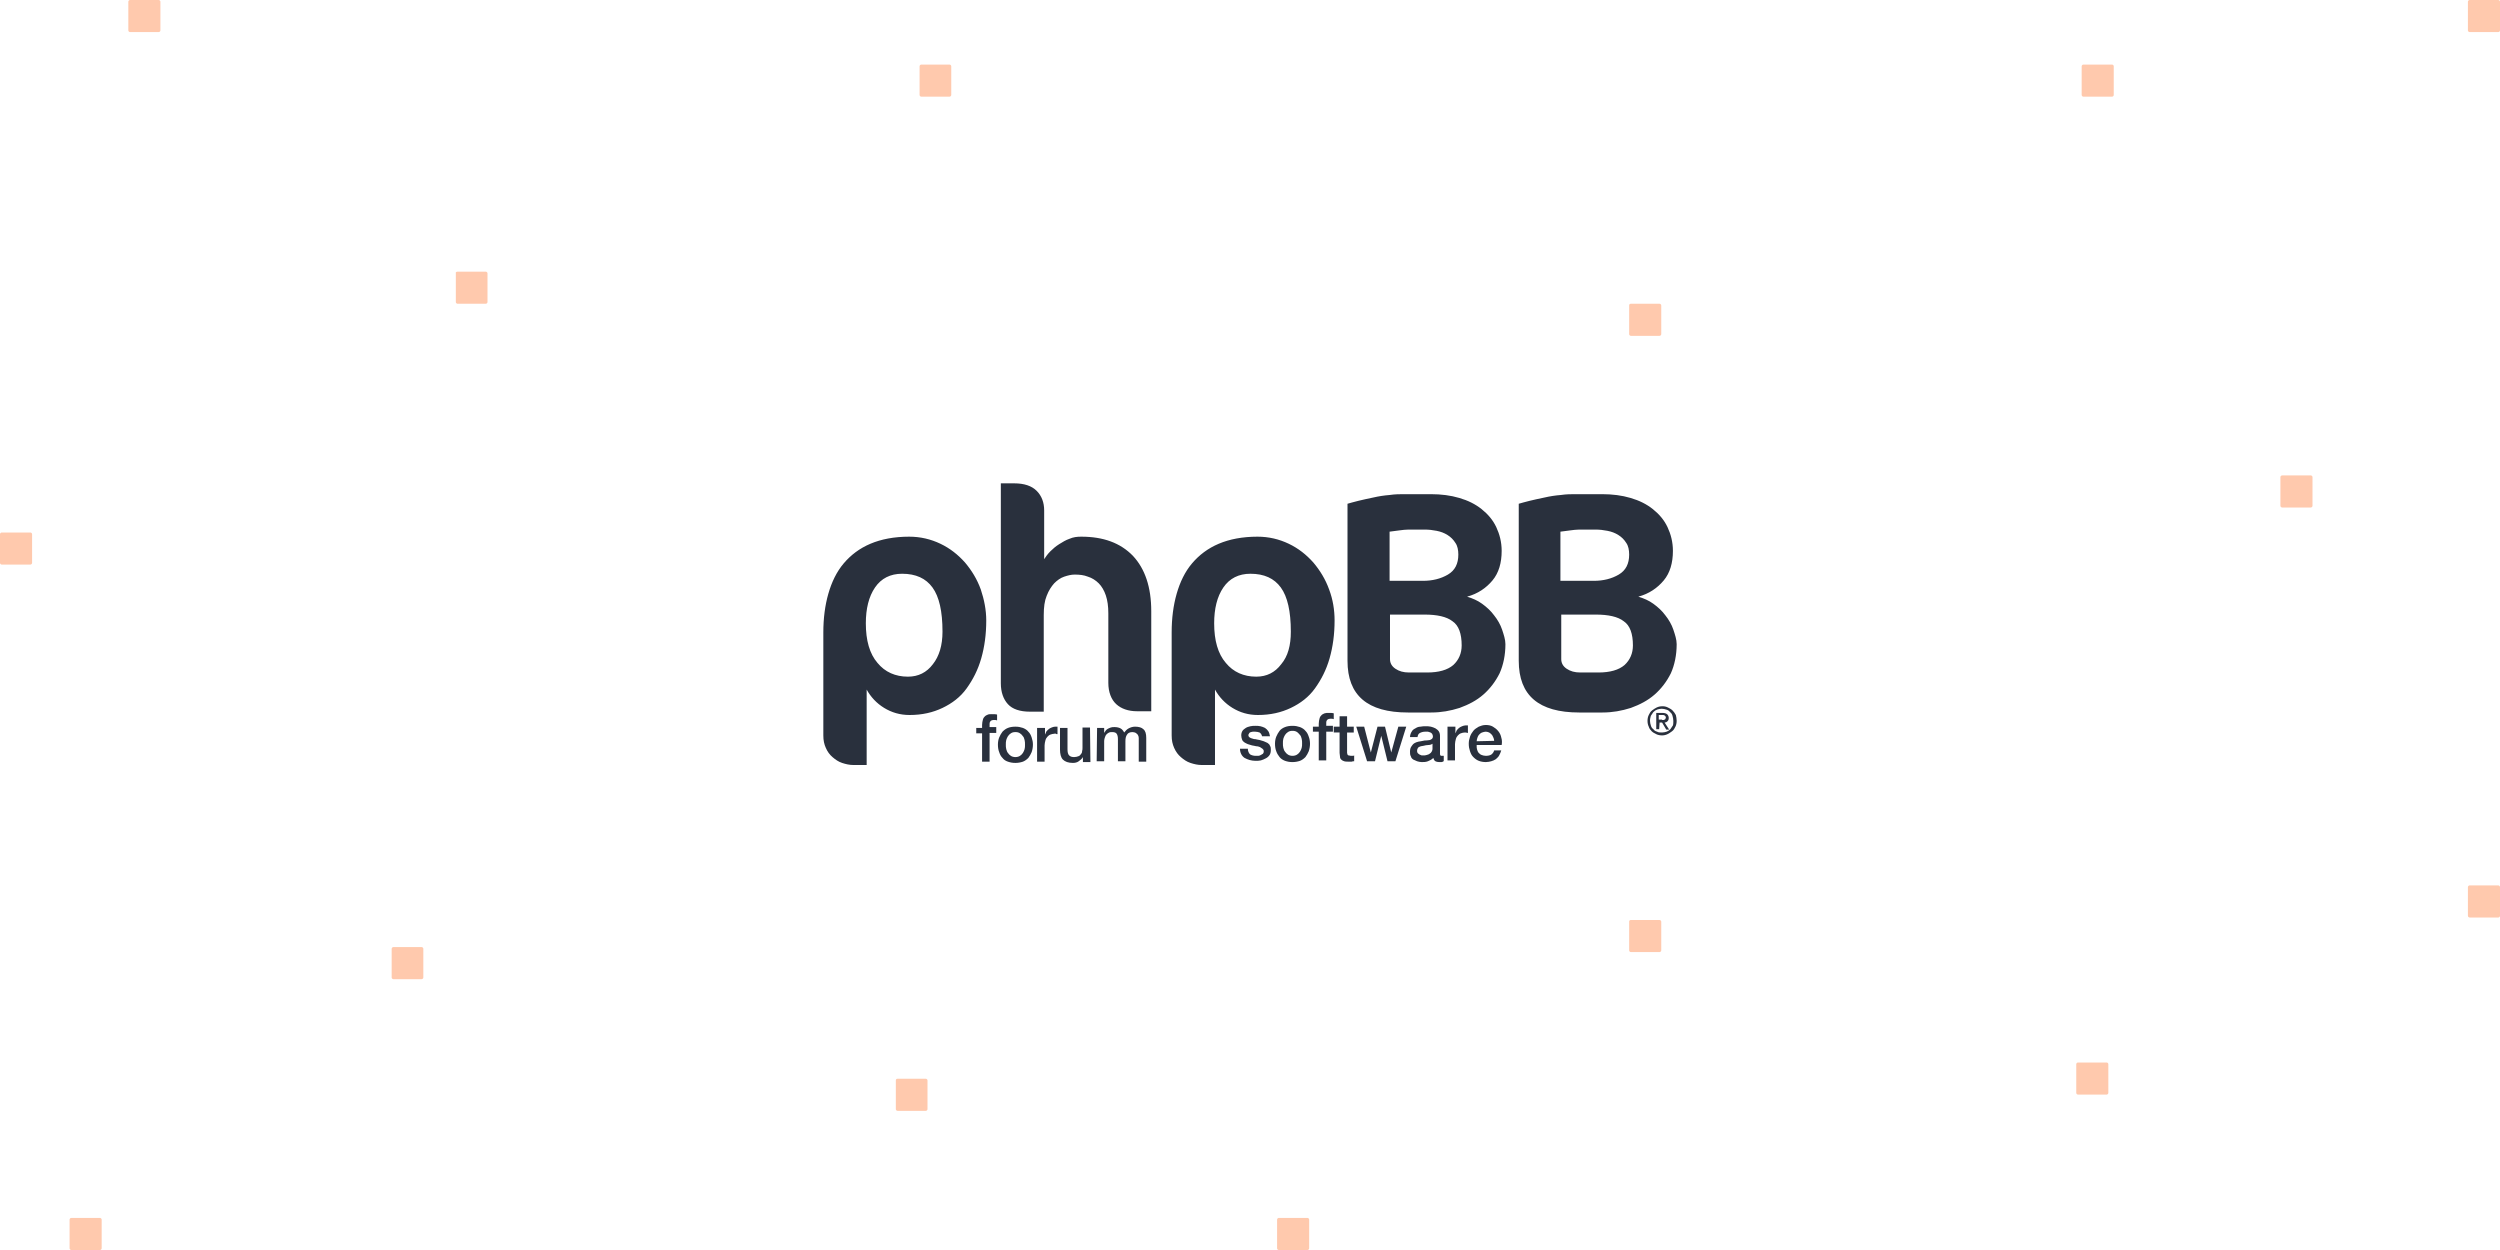 <?xml version="1.0" encoding="utf-8"?>
<!-- Generator: Adobe Illustrator 25.0.0, SVG Export Plug-In . SVG Version: 6.00 Build 0)  -->
<svg version="1.1" id="Warstwa_1" xmlns="http://www.w3.org/2000/svg" xmlns:xlink="http://www.w3.org/1999/xlink" x="0px" y="0px"
	 viewBox="0 0 600 300" style="enable-background:new 0 0 600 300;" xml:space="preserve">
<style type="text/css">
	.st0{fill:#FFC9AD;}
	.st1{fill-rule:evenodd;clip-rule:evenodd;fill:#29303D;}
</style>
<g id="Warstwa_2_1_">
	<g id="Warstwa_8">
		<g>
			<path class="st0" d="M17.1,292.3H24c0.2,0,0.4,0.2,0.4,0.4v6.9c0,0.2-0.2,0.4-0.4,0.4h-6.9c-0.2,0-0.4-0.2-0.4-0.4v-6.9
				C16.7,292.5,16.9,292.3,17.1,292.3z"/>
			<path class="st0" d="M391.4,72.9h6.9c0.2,0,0.4,0.2,0.4,0.4v6.9c0,0.2-0.2,0.4-0.4,0.4h-6.9c-0.2,0-0.4-0.2-0.4-0.4v-6.9
				C391,73.1,391.1,72.9,391.4,72.9z"/>
			<path class="st0" d="M306.9,292.3h6.9c0.2,0,0.4,0.2,0.4,0.4v6.9c0,0.2-0.2,0.4-0.4,0.4h-6.9c-0.2,0-0.4-0.2-0.4-0.4v-6.9
				C306.5,292.5,306.7,292.3,306.9,292.3z"/>
			<path class="st0" d="M109.8,65.2h6.8c0.2,0,0.4,0.2,0.4,0.4v6.9c0,0.2-0.2,0.4-0.4,0.4h-6.8c-0.2,0-0.4-0.2-0.4-0.4v-6.9
				C109.3,65.4,109.5,65.2,109.8,65.2z"/>
			<path class="st0" d="M94.4,227.3h6.8c0.2,0,0.4,0.2,0.4,0.4v6.9c0,0.2-0.2,0.4-0.4,0.4h-6.8c-0.2,0-0.4-0.2-0.4-0.4v-6.9
				C94,227.5,94.2,227.3,94.4,227.3z"/>
			<path class="st0" d="M500,15.5h6.9c0.2,0,0.4,0.2,0.4,0.4v6.9c0,0.2-0.2,0.4-0.4,0.4H500c-0.2,0-0.4-0.2-0.4-0.4v-6.9
				C499.6,15.7,499.8,15.5,500,15.5z"/>
			<path class="st0" d="M547.7,114.1h6.9c0.2,0,0.4,0.2,0.4,0.4v6.9c0,0.2-0.2,0.4-0.4,0.4h-6.9c-0.2,0-0.4-0.2-0.4-0.4v-6.9
				C547.3,114.3,547.5,114.1,547.7,114.1z"/>
			<path class="st0" d="M391.4,220.8h6.9c0.2,0,0.4,0.2,0.4,0.4v6.9c0,0.2-0.2,0.4-0.4,0.4h-6.9c-0.2,0-0.4-0.2-0.4-0.4v-6.9
				C391,221,391.1,220.8,391.4,220.8z"/>
			<path class="st0" d="M592.7,212.5h6.9c0.2,0,0.4,0.2,0.4,0.4v6.9c0,0.2-0.2,0.4-0.4,0.4h-6.9c-0.2,0-0.4-0.2-0.4-0.4v-6.9
				C592.3,212.7,592.5,212.5,592.7,212.5z"/>
			<path class="st0" d="M498.7,255h6.9c0.2,0,0.4,0.2,0.4,0.4v6.9c0,0.2-0.2,0.4-0.4,0.4h-6.9c-0.2,0-0.4-0.2-0.4-0.4v-6.9
				C498.3,255.2,498.5,255,498.7,255z"/>
			<path class="st0" d="M215.4,258.9h6.8c0.2,0,0.4,0.2,0.4,0.4v6.9c0,0.2-0.2,0.4-0.4,0.4h-6.8c-0.2,0-0.4-0.2-0.4-0.4v-6.9
				C215,259,215.2,258.9,215.4,258.9z"/>
			<path class="st0" d="M221.1,15.5h6.8c0.2,0,0.4,0.2,0.4,0.4v6.9c0,0.2-0.2,0.4-0.4,0.4h-6.8c-0.2,0-0.4-0.2-0.4-0.4v-6.9
				C220.7,15.7,220.9,15.5,221.1,15.5z"/>
			<path class="st0" d="M592.7,0h6.9c0.2,0,0.4,0.2,0.4,0.4v6.9c0,0.2-0.2,0.4-0.4,0.4h-6.9c-0.2,0-0.4-0.2-0.4-0.4V0.4
				C592.3,0.2,592.5,0,592.7,0z"/>
			<path class="st0" d="M0.4,127.8h6.9c0.2,0,0.4,0.2,0.4,0.4v6.9c0,0.2-0.2,0.4-0.4,0.4H0.4c-0.2,0-0.4-0.2-0.4-0.4v-6.9
				C0,128,0.2,127.8,0.4,127.8z"/>
			<path class="st0" d="M31.2,0h6.9c0.2,0,0.4,0.2,0.4,0.4v6.9c0,0.2-0.2,0.4-0.4,0.4h-6.9c-0.2,0-0.4-0.2-0.4-0.4V0.4
				C30.8,0.2,31,0,31.2,0z"/>
		</g>
	</g>
</g>
<g>
	<path class="st1" d="M234.3,174.7h1.4V174c0-0.5,0.1-0.9,0.2-1.3s0.3-0.6,0.5-0.8s0.5-0.3,0.7-0.4s0.6-0.1,0.9-0.1
		c0.6,0,1,0,1.3,0.1v1.4c-0.1,0-0.2-0.1-0.4-0.1s-0.3,0-0.5,0s-0.5,0.1-0.6,0.2s-0.3,0.3-0.3,0.7v0.8h1.6v1.4h-1.6v6.9h-1.8V176
		h-1.4L234.3,174.7L234.3,174.7z M243.7,181.7c0.4,0,0.8-0.1,1.1-0.3s0.5-0.4,0.7-0.7s0.3-0.6,0.4-0.9c0.1-0.3,0.1-0.7,0.1-1.1
		c0-0.4,0-0.7-0.1-1.1c-0.1-0.4-0.2-0.7-0.4-0.9c-0.2-0.3-0.4-0.5-0.7-0.7s-0.6-0.3-1.1-0.3s-0.8,0.1-1.1,0.3s-0.5,0.4-0.7,0.7
		s-0.3,0.6-0.4,0.9c-0.1,0.4-0.1,0.7-0.1,1.1c0,0.4,0,0.7,0.1,1.1c0.1,0.3,0.2,0.7,0.4,0.9c0.2,0.3,0.4,0.5,0.7,0.7
		C242.9,181.6,243.3,181.7,243.7,181.7z M243.7,183.1c-0.7,0-1.2-0.1-1.8-0.3s-1-0.5-1.3-0.9c-0.4-0.4-0.6-0.8-0.8-1.4
		c-0.2-0.5-0.3-1.1-0.3-1.8c0-0.6,0.1-1.2,0.3-1.7s0.5-1,0.8-1.4c0.4-0.4,0.8-0.7,1.3-0.9s1.1-0.3,1.8-0.3s1.2,0.1,1.8,0.3
		c0.5,0.2,1,0.5,1.3,0.9c0.4,0.4,0.6,0.8,0.8,1.4s0.3,1.1,0.3,1.7c0,0.6-0.1,1.2-0.3,1.8c-0.2,0.5-0.5,1-0.8,1.4
		c-0.4,0.4-0.8,0.7-1.3,0.9C244.9,183,244.3,183.1,243.7,183.1z M249.1,174.7h1.7v1.6l0,0c0.1-0.2,0.2-0.4,0.3-0.7
		c0.2-0.2,0.3-0.4,0.6-0.6c0.2-0.2,0.5-0.3,0.7-0.4c0.3-0.1,0.5-0.2,0.8-0.2c0.2,0,0.4,0,0.4,0c0.1,0,0.2,0,0.2,0v1.8
		c-0.1,0-0.3,0-0.4-0.1s-0.3,0-0.4,0c-0.3,0-0.6,0.1-0.9,0.2c-0.3,0.1-0.5,0.3-0.7,0.5s-0.4,0.5-0.5,0.9s-0.2,0.8-0.2,1.2v3.9h-1.8
		v-8.1H249.1z M261.7,182.9h-1.8v-1.2l0,0c-0.2,0.4-0.6,0.7-1,1s-0.9,0.4-1.4,0.4c-1.1,0-1.9-0.3-2.4-0.8s-0.7-1.4-0.7-2.4v-5.2h1.8
		v5.1c0,0.7,0.1,1.2,0.4,1.5s0.7,0.4,1.2,0.4c0.4,0,0.7-0.1,1-0.2s0.5-0.3,0.6-0.5c0.2-0.2,0.3-0.4,0.3-0.7c0.1-0.3,0.1-0.6,0.1-0.9
		v-4.8h1.8L261.7,182.9L261.7,182.9z M263.3,174.7h1.7v1.2l0,0c0.1-0.2,0.3-0.4,0.4-0.6c0.2-0.2,0.3-0.3,0.5-0.4
		c0.2-0.1,0.4-0.2,0.7-0.3s0.5-0.1,0.9-0.1c0.5,0,1,0.1,1.4,0.3s0.7,0.6,0.9,1c0.3-0.4,0.7-0.8,1.1-1s0.9-0.4,1.5-0.4
		c0.9,0,1.6,0.2,2,0.6c0.5,0.4,0.7,1.1,0.7,2.1v5.7h-1.8V178c0-0.3,0-0.6,0-0.9c0-0.3-0.1-0.5-0.2-0.7s-0.3-0.3-0.5-0.5
		c-0.2-0.1-0.5-0.2-0.8-0.2c-0.6,0-1.1,0.2-1.3,0.6c-0.3,0.4-0.4,0.9-0.4,1.6v4.8h-1.8v-5.3c0-0.6-0.1-1-0.3-1.3
		c-0.2-0.3-0.6-0.4-1.1-0.4c-0.2,0-0.5,0-0.7,0.1s-0.4,0.2-0.6,0.4s-0.3,0.4-0.4,0.7s-0.2,0.6-0.2,0.9v4.9h-1.8L263.3,174.7
		L263.3,174.7z M299.5,180c0.1,0.5,0.3,0.9,0.6,1.1c0.4,0.2,0.8,0.3,1.3,0.3c0.2,0,0.4,0,0.6,0s0.4-0.1,0.6-0.2
		c0.2-0.1,0.3-0.2,0.5-0.3c0.1-0.1,0.2-0.3,0.2-0.6s-0.1-0.4-0.3-0.6c-0.2-0.1-0.4-0.3-0.6-0.4c-0.3-0.1-0.5-0.2-0.9-0.2
		c-0.3-0.1-0.6-0.1-1-0.2c-0.3-0.1-0.7-0.2-1-0.3s-0.6-0.3-0.8-0.4c-0.3-0.2-0.5-0.4-0.6-0.7s-0.2-0.6-0.2-1s0.1-0.8,0.3-1.1
		c0.2-0.3,0.5-0.5,0.8-0.7s0.7-0.3,1.1-0.4c0.4-0.1,0.8-0.1,1.2-0.1c0.4,0,0.8,0,1.2,0.1c0.4,0.1,0.7,0.2,1.1,0.4
		c0.3,0.2,0.6,0.5,0.8,0.8c0.2,0.3,0.3,0.7,0.4,1.2h-1.9c-0.1-0.4-0.3-0.7-0.6-0.9c-0.3-0.1-0.7-0.2-1.1-0.2c-0.1,0-0.3,0-0.5,0
		s-0.3,0.1-0.5,0.1c-0.2,0.1-0.3,0.1-0.4,0.3s-0.2,0.3-0.2,0.4c0,0.2,0.1,0.4,0.2,0.5c0.2,0.1,0.4,0.3,0.6,0.3
		c0.3,0.1,0.5,0.2,0.9,0.2c0.3,0.1,0.6,0.1,1,0.2c0.3,0.1,0.7,0.2,1,0.3s0.6,0.3,0.9,0.4c0.3,0.2,0.5,0.4,0.6,0.7
		c0.2,0.3,0.2,0.6,0.2,1c0,0.5-0.1,0.9-0.3,1.2c-0.2,0.3-0.5,0.6-0.9,0.8s-0.8,0.4-1.2,0.5c-0.4,0.1-0.9,0.1-1.3,0.1
		c-0.5,0-1-0.1-1.4-0.2c-0.4-0.1-0.8-0.3-1.2-0.5c-0.3-0.2-0.6-0.5-0.8-0.9c-0.2-0.4-0.3-0.8-0.3-1.3h1.9V180z M310.2,182.9
		c-0.7,0-1.2-0.1-1.8-0.3c-0.5-0.2-1-0.5-1.3-0.9s-0.6-0.8-0.8-1.4c-0.2-0.5-0.3-1.1-0.3-1.8c0-0.6,0.1-1.2,0.3-1.7s0.5-1,0.8-1.4
		s0.8-0.7,1.3-0.9s1.1-0.3,1.8-0.3c0.7,0,1.2,0.1,1.8,0.3c0.5,0.2,1,0.5,1.3,0.9c0.4,0.4,0.6,0.8,0.8,1.4c0.2,0.5,0.3,1.1,0.3,1.7
		c0,0.6-0.1,1.2-0.3,1.8c-0.2,0.5-0.5,1-0.8,1.4c-0.4,0.4-0.8,0.7-1.3,0.9C311.4,182.8,310.8,182.9,310.2,182.9z M310.2,181.4
		c0.4,0,0.8-0.1,1.1-0.3c0.3-0.2,0.5-0.4,0.7-0.7s0.3-0.6,0.4-0.9c0.1-0.3,0.1-0.7,0.1-1.1c0-0.4,0-0.7-0.1-1.1
		c-0.1-0.4-0.2-0.7-0.4-0.9s-0.4-0.5-0.7-0.7c-0.3-0.2-0.6-0.3-1.1-0.3s-0.8,0.1-1.1,0.3c-0.3,0.2-0.5,0.4-0.7,0.7s-0.3,0.6-0.4,0.9
		c-0.1,0.4-0.1,0.7-0.1,1.1c0,0.4,0,0.7,0.1,1.1c0.1,0.3,0.2,0.7,0.4,0.9c0.2,0.3,0.4,0.5,0.7,0.7
		C309.4,181.3,309.8,181.4,310.2,181.4z M315.1,174.4h1.4v-0.7c0-0.5,0.1-0.9,0.2-1.3s0.3-0.6,0.5-0.8s0.5-0.3,0.7-0.4
		c0.3-0.1,0.6-0.1,0.9-0.1c0.6,0,1,0,1.3,0.1v1.4c-0.1,0-0.2-0.1-0.4-0.1s-0.3,0-0.5,0s-0.5,0.1-0.6,0.2s-0.3,0.3-0.3,0.7v0.8h1.6
		v1.4h-1.6v6.9h-1.8v-6.9h-1.4L315.1,174.4L315.1,174.4z M320.1,174.4h1.4v-2.5h1.8v2.5h1.6v1.4h-1.6v4.4c0,0.2,0,0.4,0,0.5
		s0.1,0.3,0.1,0.4c0.1,0.1,0.1,0.2,0.3,0.2s0.3,0.1,0.5,0.1c0.1,0,0.3,0,0.4,0s0.3,0,0.4-0.1v1.4c-0.2,0-0.4,0-0.6,0.1
		c-0.2,0-0.4,0-0.6,0c-0.5,0-0.9,0-1.2-0.1c-0.3-0.1-0.5-0.2-0.7-0.4s-0.3-0.4-0.3-0.7s-0.1-0.6-0.1-0.9v-4.9h-1.4L320.1,174.4
		L320.1,174.4z M325.5,174.4h1.9l1.6,6.2l0,0l1.6-6.2h1.8l1.5,6.2l0,0l1.7-6.2h1.9l-2.6,8.3H333l-1.5-6.1l0,0l-1.5,6.1h-1.9
		L325.5,174.4z M345.6,180.8c0,0.2,0,0.4,0.1,0.5s0.2,0.1,0.3,0.1h0.2c0.1,0,0.2,0,0.3,0v1.3c-0.1,0-0.1,0-0.2,0.1
		c-0.1,0-0.2,0.1-0.3,0.1s-0.2,0-0.3,0c-0.1,0-0.2,0-0.3,0c-0.4,0-0.7-0.1-0.9-0.2c-0.2-0.1-0.4-0.4-0.5-0.8
		c-0.4,0.4-0.8,0.6-1.3,0.8s-1,0.2-1.5,0.2c-0.4,0-0.7-0.1-1.1-0.2c-0.3-0.1-0.6-0.3-0.9-0.4c-0.3-0.2-0.5-0.4-0.6-0.8
		c-0.2-0.3-0.2-0.7-0.2-1.1c0-0.5,0.1-0.9,0.3-1.2c0.2-0.3,0.4-0.6,0.7-0.8s0.6-0.3,1-0.4c0.4-0.1,0.8-0.1,1.1-0.2
		c0.3-0.1,0.6-0.1,0.9-0.1s0.6-0.1,0.8-0.1c0.2-0.1,0.4-0.2,0.5-0.3s0.2-0.3,0.2-0.6c0-0.2-0.1-0.4-0.2-0.6
		c-0.1-0.1-0.3-0.3-0.4-0.3c-0.2-0.1-0.3-0.1-0.6-0.2c-0.2,0-0.4,0-0.6,0c-0.5,0-0.9,0.1-1.3,0.3s-0.5,0.5-0.6,1h-1.8
		c0-0.5,0.2-1,0.4-1.3c0.2-0.4,0.5-0.6,0.9-0.8c0.3-0.2,0.7-0.4,1.2-0.4c0.4-0.1,0.9-0.1,1.3-0.1s0.8,0,1.2,0.1
		c0.4,0.1,0.7,0.2,1.1,0.4c0.3,0.2,0.6,0.4,0.8,0.7c0.2,0.3,0.3,0.7,0.3,1.1V180.8z M343.8,178.5c-0.3,0.2-0.6,0.3-1,0.3
		s-0.8,0.1-1.2,0.2c-0.2,0-0.4,0.1-0.6,0.1c-0.2,0.1-0.3,0.1-0.5,0.2c-0.1,0.1-0.2,0.2-0.3,0.4c-0.1,0.2-0.1,0.4-0.1,0.6
		c0,0.2,0.1,0.4,0.2,0.5s0.3,0.2,0.4,0.3c0.2,0.1,0.3,0.1,0.5,0.2c0.2,0,0.4,0,0.5,0c0.2,0,0.4,0,0.7-0.1c0.2-0.1,0.5-0.1,0.7-0.3
		c0.2-0.1,0.4-0.3,0.5-0.5s0.2-0.4,0.2-0.7L343.8,178.5L343.8,178.5z M347.6,174.4h1.7v1.6l0,0c0.1-0.2,0.2-0.4,0.3-0.7
		c0.2-0.2,0.3-0.4,0.6-0.6c0.2-0.2,0.5-0.3,0.7-0.4c0.3-0.1,0.5-0.2,0.8-0.2c0.2,0,0.4,0,0.4,0c0.1,0,0.2,0,0.2,0v1.8
		c-0.1,0-0.3,0-0.4-0.1c-0.1,0-0.3,0-0.4,0c-0.3,0-0.6,0.1-0.9,0.2s-0.5,0.3-0.7,0.5s-0.4,0.5-0.5,0.9s-0.2,0.8-0.2,1.2v3.9h-1.8
		v-8.1H347.6z M354.4,179c0,0.3,0,0.6,0.1,0.9c0.1,0.3,0.2,0.6,0.4,0.8c0.2,0.2,0.4,0.4,0.7,0.5s0.6,0.2,1,0.2c0.5,0,1-0.1,1.3-0.3
		s0.6-0.6,0.7-1h1.7c-0.1,0.4-0.3,0.8-0.5,1.2s-0.5,0.6-0.8,0.9c-0.3,0.2-0.7,0.4-1.1,0.5s-0.8,0.2-1.3,0.2c-0.6,0-1.2-0.1-1.7-0.3
		s-0.9-0.5-1.3-0.9s-0.6-0.8-0.8-1.4s-0.3-1.1-0.3-1.8c0-0.6,0.1-1.1,0.3-1.7s0.5-1,0.8-1.4s0.8-0.7,1.3-1c0.5-0.2,1-0.4,1.7-0.4
		c0.6,0,1.2,0.1,1.7,0.4c0.5,0.3,0.9,0.6,1.3,1.1s0.6,1,0.7,1.5c0.2,0.6,0.2,1.2,0.1,1.8h-6V179z M358.6,177.8
		c0-0.3-0.1-0.6-0.2-0.8s-0.2-0.5-0.4-0.7s-0.4-0.4-0.6-0.5c-0.3-0.1-0.5-0.2-0.8-0.2s-0.6,0.1-0.9,0.2c-0.3,0.1-0.5,0.3-0.7,0.5
		s-0.3,0.4-0.4,0.7s-0.2,0.6-0.2,0.9L358.6,177.8L358.6,177.8z"/>
	<path class="st1" d="M398.2,175h-0.7v-3.9h1.5c0.5,0,0.8,0.1,1.1,0.3c0.2,0.2,0.4,0.5,0.4,0.9s-0.1,0.6-0.3,0.8
		c-0.2,0.2-0.4,0.3-0.7,0.3l1.1,1.7h-0.7l-1-1.7h-0.6L398.2,175L398.2,175z M398.9,172.8c0.1,0,0.2,0,0.3,0c0.1,0,0.2,0,0.3-0.1
		c0.1,0,0.2-0.1,0.2-0.2c0.1-0.1,0.1-0.2,0.1-0.3s0-0.2-0.1-0.3s-0.1-0.1-0.2-0.2c-0.1,0-0.2-0.1-0.3-0.1c-0.1,0-0.2,0-0.3,0h-0.8
		v1.1h0.8V172.8z M402.4,173c0,0.5-0.1,1-0.3,1.4s-0.4,0.8-0.8,1.1s-0.7,0.5-1.1,0.7s-0.9,0.3-1.3,0.3c-0.5,0-1-0.1-1.4-0.3
		s-0.8-0.4-1.1-0.7c-0.3-0.3-0.6-0.7-0.7-1.1c-0.2-0.4-0.3-0.9-0.3-1.4s0.1-1,0.3-1.4c0.2-0.4,0.4-0.8,0.8-1.1s0.7-0.5,1.1-0.7
		s0.9-0.3,1.4-0.3s0.9,0.1,1.3,0.3s0.8,0.4,1.1,0.7s0.6,0.7,0.8,1.1C402.3,172,402.4,172.5,402.4,173z M401.6,173
		c0-0.4-0.1-0.8-0.2-1.2s-0.3-0.7-0.6-0.9c-0.2-0.3-0.5-0.5-0.9-0.6c-0.3-0.1-0.7-0.2-1.1-0.2s-0.8,0.1-1.1,0.2
		c-0.3,0.1-0.6,0.3-0.9,0.6c-0.2,0.3-0.4,0.6-0.6,0.9c-0.1,0.4-0.2,0.7-0.2,1.2c0,0.4,0.1,0.8,0.2,1.1c0.1,0.4,0.3,0.7,0.6,0.9
		c0.2,0.3,0.5,0.5,0.9,0.6c0.3,0.2,0.7,0.2,1.2,0.2c0.4,0,0.7-0.1,1.1-0.2c0.3-0.1,0.6-0.3,0.9-0.6c0.2-0.3,0.4-0.6,0.6-0.9
		C401.6,173.8,401.6,173.4,401.6,173z M236.7,148.9c0,3.3-0.4,6.3-1.2,9.1s-2,5.1-3.5,7.2s-3.5,3.6-5.8,4.7
		c-2.3,1.1-4.9,1.7-7.9,1.7c-2.3,0-4.3-0.6-6.1-1.7c-1.8-1.1-3.2-2.6-4.2-4.4v18.1h-3.2c-0.9,0-1.8-0.2-2.7-0.5s-1.6-0.8-2.3-1.4
		c-0.7-0.6-1.2-1.3-1.6-2.2c-0.4-0.9-0.6-1.8-0.6-3v-24.7c0-3.4,0.4-6.5,1.2-9.3s2-5.3,3.7-7.3s3.8-3.6,6.4-4.7
		c2.6-1.1,5.7-1.7,9.3-1.7c2.7,0,5.2,0.6,7.5,1.7c2.3,1.1,4.2,2.6,5.9,4.5c1.6,1.9,2.9,4,3.8,6.5
		C236.2,143.9,236.7,146.4,236.7,148.9z M226.2,151.6c0-4.9-0.8-8.4-2.4-10.6c-1.6-2.2-4-3.3-7.3-3.3c-2.8,0-5,1.1-6.5,3.3
		s-2.2,5.1-2.2,8.6c0,4.1,0.9,7.3,2.8,9.5c1.8,2.2,4.3,3.3,7.3,3.3c2.5,0,4.5-1,6-3C225.4,157.5,226.2,154.9,226.2,151.6z
		 M272.9,170.7c-2.1,0-3.8-0.6-5-1.7s-1.9-2.9-1.9-5.1v-16.7c0-1.7-0.2-3.1-0.6-4.3s-1-2.2-1.7-2.9s-1.6-1.3-2.6-1.6
		c-1-0.4-2-0.5-3.2-0.5c-0.8,0-1.6,0.2-2.5,0.5s-1.7,0.9-2.4,1.6c-0.7,0.8-1.3,1.7-1.8,3c-0.5,1.2-0.7,2.7-0.7,4.6v23.2h-3.3
		c-2.4,0-4.2-0.6-5.3-1.8s-1.7-2.9-1.7-5v-48h3.2c2.4,0,4.2,0.6,5.4,1.8c1.2,1.2,1.8,2.8,1.8,4.7v11.7c0.4-0.6,0.8-1.2,1.5-1.9
		c0.6-0.6,1.3-1.2,2.1-1.7s1.6-1,2.5-1.3c0.9-0.4,1.8-0.5,2.8-0.5c5.3,0,9.4,1.5,12.4,4.6c2.9,3.1,4.4,7.5,4.4,13.3v24L272.9,170.7
		L272.9,170.7z M320.3,148.9c0,3.3-0.4,6.3-1.2,9.1c-0.8,2.8-2,5.1-3.5,7.2s-3.5,3.6-5.8,4.7c-2.3,1.1-4.9,1.7-7.9,1.7
		c-2.3,0-4.3-0.6-6.1-1.7s-3.2-2.6-4.2-4.4v18.1h-3.2c-0.9,0-1.8-0.2-2.7-0.5c-0.9-0.3-1.6-0.8-2.3-1.4c-0.7-0.6-1.2-1.3-1.6-2.2
		s-0.6-1.8-0.6-3v-24.7c0-3.4,0.4-6.5,1.2-9.3c0.8-2.8,2-5.3,3.7-7.3s3.8-3.6,6.4-4.7c2.6-1.1,5.7-1.7,9.3-1.7
		c2.7,0,5.2,0.6,7.5,1.7c2.3,1.1,4.2,2.6,5.9,4.5c1.6,1.9,2.9,4,3.8,6.5C319.9,143.9,320.3,146.4,320.3,148.9z M309.8,151.6
		c0-4.9-0.8-8.4-2.4-10.6c-1.6-2.2-4-3.3-7.3-3.3c-2.8,0-5,1.1-6.5,3.3s-2.2,5.1-2.2,8.6c0,4.1,0.9,7.3,2.8,9.5
		c1.8,2.2,4.3,3.3,7.3,3.3c2.5,0,4.5-1,6-3C309.1,157.5,309.8,154.9,309.8,151.6z M361.3,154.6c0,2.6-0.5,5-1.4,7
		c-1,2-2.3,3.7-3.9,5.1c-1.6,1.4-3.5,2.4-5.7,3.2c-2.2,0.7-4.4,1.1-6.8,1.1h-5.6c-9.7,0-14.5-4.1-14.5-12.4v-37.7
		c0.6-0.2,1.5-0.4,2.6-0.7c1.1-0.3,2.3-0.5,3.6-0.8c1.3-0.3,2.6-0.5,3.9-0.6c1.3-0.2,2.5-0.2,3.6-0.2h6.3c2.5,0,4.8,0.3,6.8,0.9
		c2.1,0.6,3.9,1.5,5.4,2.7s2.7,2.6,3.5,4.3c0.8,1.7,1.3,3.6,1.3,5.7c0,2.9-0.7,5.3-2.2,7.1s-3.5,3.2-6.1,3.9
		c1.3,0.4,2.5,0.9,3.6,1.7s2.1,1.7,2.9,2.8c0.8,1,1.5,2.2,1.9,3.4S361.3,153.5,361.3,154.6z M350,133.1c0-1.1-0.2-2.1-0.7-2.8
		c-0.5-0.8-1.1-1.4-1.9-1.9s-1.6-0.8-2.6-1s-1.9-0.3-2.9-0.3H338c-0.7,0-1.4,0.1-2.2,0.2c-0.8,0.1-1.6,0.2-2.3,0.3v11.8h8
		c2.3,0,4.3-0.5,6-1.5C349.2,136.9,350,135.3,350,133.1z M350.8,154.9c0-2.8-0.7-4.8-2.2-5.8c-1.4-1.1-3.7-1.6-6.7-1.6h-8.3v10.7
		c0,0.9,0.4,1.7,1.3,2.3s1.9,0.9,3.3,0.9h4.3c2.8,0,4.9-0.6,6.3-1.8C350.1,158.4,350.8,156.8,350.8,154.9z M402.4,154.6
		c0,2.6-0.5,5-1.4,7c-1,2-2.3,3.7-3.9,5.1c-1.6,1.4-3.5,2.4-5.7,3.2c-2.2,0.7-4.4,1.1-6.8,1.1H379c-9.7,0-14.5-4.1-14.5-12.4v-37.7
		c0.6-0.2,1.5-0.4,2.6-0.7c1.1-0.3,2.3-0.5,3.6-0.8c1.3-0.3,2.6-0.5,3.9-0.6c1.3-0.2,2.5-0.2,3.6-0.2h6.3c2.5,0,4.8,0.3,6.8,0.9
		c2.1,0.6,3.9,1.5,5.4,2.7s2.7,2.6,3.5,4.3c0.8,1.7,1.3,3.6,1.3,5.7c0,2.9-0.7,5.3-2.2,7.1s-3.5,3.2-6.1,3.9
		c1.3,0.4,2.5,0.9,3.6,1.7s2.1,1.7,2.9,2.8c0.8,1,1.5,2.2,1.9,3.4S402.4,153.5,402.4,154.6z M391,133.1c0-1.1-0.2-2.1-0.7-2.8
		c-0.5-0.8-1.1-1.4-1.9-1.9s-1.6-0.8-2.6-1s-1.9-0.3-2.9-0.3H379c-0.7,0-1.4,0.1-2.2,0.2c-0.8,0.1-1.6,0.2-2.3,0.3v11.8h8
		c2.3,0,4.3-0.5,6-1.5C390.2,136.9,391,135.3,391,133.1z M391.9,154.9c0-2.8-0.7-4.8-2.2-5.8c-1.4-1.1-3.7-1.6-6.7-1.6h-8.3v10.7
		c0,0.9,0.4,1.7,1.3,2.3s1.9,0.9,3.3,0.9h4.3c2.8,0,4.9-0.6,6.3-1.8C391.2,158.4,391.9,156.8,391.9,154.9z"/>
</g>
</svg>
